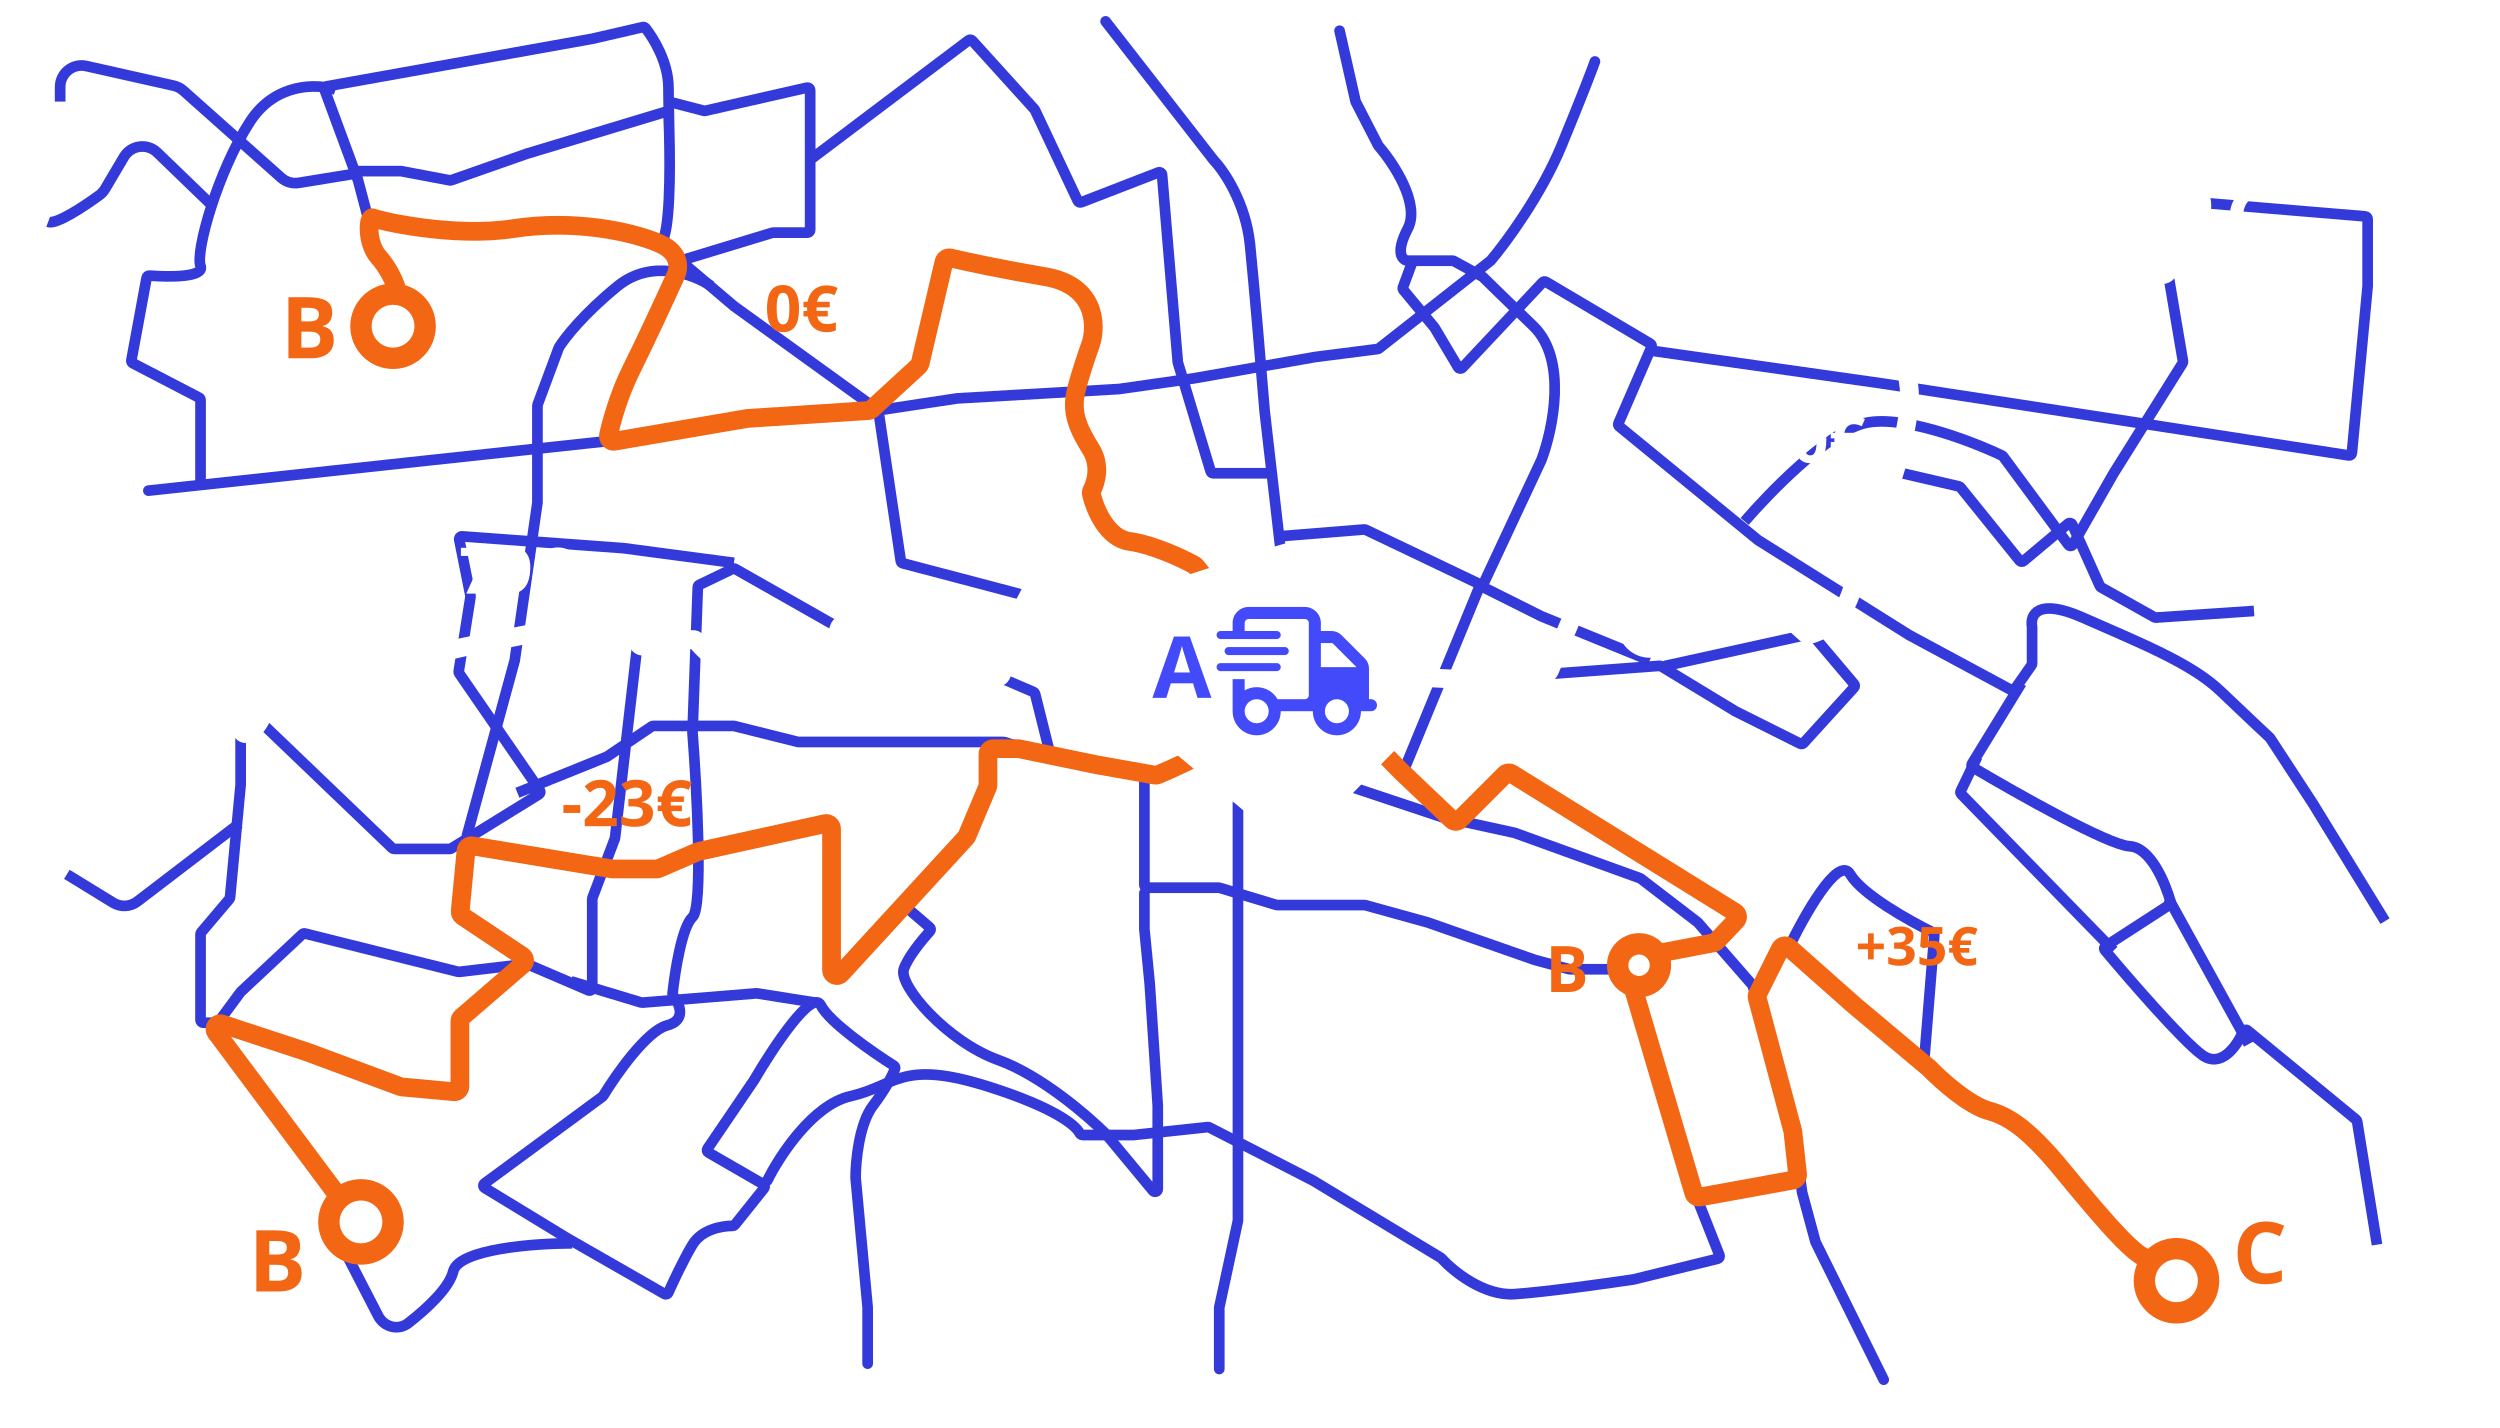 <svg width="935" height="534" viewBox="0 0 935 534" fill="none" xmlns="http://www.w3.org/2000/svg">
<path d="M841 390.5L811 336M790.5 355.5L733.488 297.001C733.195 296.7 733.121 296.248 733.304 295.869L739.5 283M719.5 398.5L723.445 349.684C723.478 349.272 723.26 348.885 722.888 348.703C713.994 344.365 696.299 334.425 692 327C687.6 319.4 674.5 342.833 668.5 355.5M137.5 81L133.926 67.5M247.5 90.5C250.518 86.476 250.701 64.837 250.289 49.5M133.926 67.5L133.332 65.256C133.165 64.621 133.643 64 134.299 64H149.906C149.969 64 150.031 64.006 150.092 64.017L168.236 67.45C168.409 67.483 168.587 67.469 168.753 67.411L197 57.5L248.772 41.871C249.395 41.683 250.029 42.131 250.057 42.782C250.143 44.8 250.224 47.071 250.289 49.5M133.926 67.5L121.414 33.62C121.198 33.036 121.563 32.399 122.176 32.289L221.5 14.5L240.405 10.137C240.77 10.053 241.151 10.176 241.385 10.468C244.443 14.285 249.903 23.3 250 32.5C250.021 34.502 250.044 36.336 250.067 38M250.289 49.5C250.246 48.181 250.154 44.315 250.067 38M250.067 38L263.264 41.438C263.419 41.479 263.582 41.481 263.738 41.446L301.778 32.779C302.404 32.636 303 33.111 303 33.754V59.75M384.5 223L337.637 210.668C337.251 210.566 336.962 210.244 336.903 209.848L328.562 153.917C328.522 153.65 328.377 153.411 328.159 153.253L274.5 114.5L255.895 98.686C255.292 98.173 255.495 97.197 256.251 96.967L288.858 87.043C288.952 87.015 289.05 87 289.149 87H302C302.552 87 303 86.552 303 86V59.75M303 59.75L362.27 15.05C362.683 14.739 363.266 14.794 363.614 15.178L386.9 40.89C386.966 40.963 387.021 41.045 387.063 41.135L403.103 75.158C403.327 75.632 403.879 75.853 404.368 75.664L433.254 64.482C433.877 64.241 434.556 64.666 434.612 65.331L440.491 135.396C440.497 135.465 440.51 135.534 440.53 135.6L452.786 176.288C452.913 176.711 453.302 177 453.743 177H474.5M274.5 210.5L233 205L172.811 200.596C172.152 200.548 171.628 201.141 171.758 201.789L175.965 222.825C175.988 222.941 175.991 223.06 175.972 223.177L171.562 251.106C171.522 251.359 171.581 251.618 171.727 251.829L201.904 295.634C202.228 296.105 202.092 296.752 201.606 297.052L168.742 317.351C168.584 317.448 168.402 317.5 168.216 317.5H147.402C147.144 317.5 146.896 317.4 146.71 317.222L99 271.5M90 275V293.5L86.029 335.687C86.01 335.891 85.929 336.084 85.797 336.24L75.237 348.72C75.084 348.901 75 349.13 75 349.366V381.5C75 382.052 75.448 382.5 76 382.5H80.996C81.313 382.5 81.611 382.349 81.8 382.094L89.946 371.073C89.982 371.025 90.022 370.979 90.067 370.938L113.102 349.372C113.35 349.14 113.699 349.05 114.028 349.132L171.322 363.456C171.44 363.485 171.562 363.493 171.682 363.479L196.735 360.531C196.909 360.511 197.085 360.536 197.245 360.605L220.106 370.403C220.766 370.685 221.5 370.201 221.5 369.483V336.183C221.5 336.062 221.522 335.942 221.565 335.829L229.956 313.616C229.985 313.539 230.005 313.459 230.014 313.377L238.5 240M193.5 296.5L226.901 283.04C226.967 283.013 227.029 282.98 227.088 282.94L243.746 271.672C243.912 271.56 244.107 271.5 244.306 271.5H274.377C274.459 271.5 274.54 271.51 274.619 271.53L298.381 277.47C298.46 277.49 298.541 277.5 298.623 277.5H324.5H375.347C375.448 277.5 375.549 277.516 375.646 277.546L391.297 282.465C392.043 282.699 392.757 282.026 392.567 281.268L387.12 259.481C387.045 259.178 386.831 258.928 386.544 258.805L373 253M825.5 76L884.583 80.924C885.101 80.967 885.5 81.4 885.5 81.92V107L879.6 169.443C879.546 170.017 879.02 170.426 878.451 170.338L802 158.5L704.5 143.5L616.5 131M811 103L816.436 135.125C816.477 135.366 816.428 135.615 816.298 135.823L790.5 177L775.261 203.668C774.902 204.296 774.018 204.348 773.588 203.767L749.148 170.7C749.051 170.569 748.929 170.466 748.782 170.396C736.837 164.708 710.017 154.524 696.5 158.5C682.9 162.5 661.5 184.5 652.5 195M711.5 177L732.665 181.922C732.882 181.973 733.076 182.094 733.216 182.268L755.36 209.707C755.712 210.143 756.352 210.205 756.781 209.846L773.487 195.849C773.995 195.423 774.77 195.601 775.041 196.206L785.365 219.199C785.453 219.394 785.601 219.557 785.788 219.661L805.74 230.854C805.91 230.949 806.103 230.993 806.297 230.98L843 228.5" stroke="#343ADA" stroke-width="4"/>
<path d="M413.5 8L454 60C457.833 64 465.9 75.9 467.5 91.5C469.1 107.1 471.833 139.667 473 154L479.5 210.5L481.5 229M55.5 183.5L162 172L227 165M325 154L358 149L418.5 145.5L446.5 141.5L492 133.5L515.226 130.535C515.405 130.512 515.575 130.441 515.717 130.329L557.421 97.562C557.474 97.521 557.519 97.477 557.562 97.426C563.263 90.702 576.428 72.833 584 54.5C591.6 36.1 595.5 25.833 596.5 23M479.5 200.5L510.232 198.022C510.407 198.007 510.584 198.04 510.743 198.116L553.591 218.566C554.092 218.805 554.692 218.59 554.927 218.087L576.5 172C580.833 160.5 586.3 134.4 573.5 122C561.084 109.972 555.819 104.813 554.601 103.601C554.534 103.534 554.457 103.477 554.374 103.431L543.724 97.622C543.577 97.542 543.412 97.5 543.245 97.5H526.5C524.5 97.333 521.7 94.7 526.5 85.5C531.278 76.342 521.258 61.139 515.577 54.589C515.525 54.528 515.481 54.464 515.444 54.392L507.058 38.113C507.02 38.038 506.991 37.958 506.972 37.876L501 11.5M580.5 252L620.681 249.024C620.888 249.008 621.096 249.058 621.274 249.166L649 266L673.322 278.161C673.723 278.362 674.208 278.271 674.51 277.939L693.41 257.149C693.748 256.778 693.758 256.214 693.433 255.83L677.89 237.46C677.65 237.177 677.273 237.05 676.911 237.13L623 249M468.5 284L463.054 299.842C463.018 299.947 463 300.056 463 300.167V389.5V456.394C463 456.464 462.992 456.535 462.978 456.604L456.022 488.896C456.008 488.965 456 489.036 456 489.106V512M428 291.5V331C428 331.552 428.448 332 429 332H455.852C455.95 332 456.048 332.014 456.142 332.043L477.358 338.457C477.452 338.486 477.55 338.5 477.648 338.5H510.364C510.454 338.5 510.544 338.512 510.631 338.536L534 345L574 359L586.872 362.466C586.957 362.488 587.044 362.5 587.132 362.5H603M428 334V347.5L430 368L433 413.5V444.729C433 445.665 431.828 446.088 431.23 445.367L413.5 424C406.667 417.167 389.1 402.1 373.5 396.5C354 389.5 336 368.5 338 362.5C339.476 358.071 344.756 351.598 347.789 348.267C348.174 347.845 348.137 347.189 347.703 346.817L338 338.5M324.5 510V489L320 440.5C320 434.333 321.3 420.3 326.5 413.5C331.162 407.403 333.761 402.191 334.729 399.737C334.899 399.307 334.727 398.83 334.337 398.583C326.107 393.38 310.114 382.228 307 376C303.8 369.6 289 392 282 404L264.604 429.61C264.278 430.091 264.428 430.747 264.931 431.038L285.493 442.918C286.023 443.224 286.156 443.931 285.773 444.409L274.818 458.103C274.618 458.352 274.314 458.49 273.994 458.486C270.123 458.444 262.443 459.762 259 465.5C255.688 471.02 251.841 479.219 249.948 483.481C249.706 484.026 249.048 484.241 248.531 483.944L212 463L181.273 444.276C180.666 443.906 180.628 443.038 181.201 442.616L206.5 424L225.34 410.118C225.446 410.04 225.532 409.947 225.6 409.835C230.492 401.775 241.952 385.486 249.5 383.5C256.835 381.57 254.203 375.449 251.764 372.327C251.598 372.115 251.515 371.856 251.543 371.588C252.422 363.268 255.066 346.541 259 343C263 339.4 260.667 295.5 259 274L260.978 219.603C260.992 219.232 261.209 218.899 261.544 218.738L274.028 212.727C274.324 212.585 274.67 212.597 274.956 212.759L311.5 233.5" stroke="#343ADA" stroke-width="4" stroke-linecap="round"/>
<path d="M473 283.5L539 305.5L566.5 311.5L613.354 328.447C613.451 328.482 613.541 328.532 613.623 328.594L634.921 344.939C634.973 344.98 635.022 345.025 635.066 345.075L655.35 368.329C655.449 368.441 655.521 368.575 655.561 368.719L671 424.5L674 446L678.974 464.405C678.991 464.468 679.015 464.529 679.044 464.588L704.5 516M287 441.5C291.5 432.333 304 413.2 318 410C335.5 406 337 396 370 406.5C393.922 414.111 402.134 420.656 403.713 423.677C403.945 424.121 404.374 424.5 404.876 424.5H424L451.703 421.532C451.897 421.511 452.092 421.547 452.266 421.636L491 441.5L538.872 470.423C538.957 470.474 539.031 470.534 539.097 470.608C543.504 475.472 554.986 484.794 566.5 484C578.1 483.2 601 480 611 478.5L642.388 470.774C642.976 470.629 643.302 469.998 643.079 469.435L635 449" stroke="#343ADA" stroke-width="4" stroke-linecap="round"/>
<path d="M525.5 287L553.09 219.995C553.312 219.458 553.943 219.221 554.462 219.481L576.5 230.5L617 247" stroke="#343ADA" stroke-width="4"/>
<path d="M528 98.5L524.699 107.46C524.576 107.794 524.64 108.169 524.867 108.443L536.45 122.44C536.483 122.48 536.513 122.522 536.54 122.567L545.322 137.358C545.661 137.93 546.454 138.017 546.91 137.532L576.951 105.584C577.272 105.243 577.786 105.17 578.189 105.409L617.242 128.551C617.675 128.807 617.85 129.346 617.65 129.809L605.3 158.307C605.123 158.717 605.238 159.195 605.584 159.478L657.5 202L714 237.5L752.217 258.078C752.663 258.319 753.219 258.187 753.51 257.771L759.819 248.758C759.937 248.59 760 248.39 760 248.185V234.595C760 234.532 759.994 234.469 759.983 234.407C759.205 230.071 761.922 223.454 779 231C800.5 240.5 819.5 248 830.5 258.5C839.202 266.806 846.339 273.515 848.915 275.92C848.973 275.975 849.022 276.034 849.066 276.102L865 300.5L892 344.5" stroke="#343ADA" stroke-width="4"/>
<path d="M889 465.5L881.56 419.373C881.521 419.133 881.396 418.915 881.208 418.76L840.573 385.381C840.045 384.948 839.247 385.156 838.971 385.781C836.43 391.514 830.554 399.697 823.5 394.5C816.093 389.042 796.685 366.676 787.219 355.361C786.834 354.9 786.944 354.213 787.447 353.887L811.393 338.393C811.755 338.158 811.927 337.718 811.811 337.302C809.799 330.106 804.242 316.887 796.5 316.5C788.636 316.107 754.683 297 737.858 287.01C737.379 286.726 737.238 286.112 737.529 285.637L756 255.5" stroke="#343ADA" stroke-width="4"/>
<path d="M125.5 33.5C118.833 31.333 103.1 30.7 93.5 45.5C81.5 64 73 94 75 99.5C76.537 103.725 63.442 103.678 55.905 103.077C55.39 103.036 54.928 103.389 54.834 103.897L49.134 134.772C49.054 135.205 49.267 135.638 49.657 135.841L74.461 148.72C74.792 148.892 75 149.234 75 149.608V180" stroke="#343ADA" stroke-width="4"/>
<path d="M266 107C259.667 102.667 243.8 96.6 231 107C218.295 117.322 211.108 126.528 209.046 129.924C209.014 129.977 208.989 130.029 208.968 130.087L201.063 151.331C201.021 151.443 201 151.561 201 151.68V187.928C201 187.976 200.997 188.024 200.99 188.071L192.5 247L174.5 313" stroke="#343ADA" stroke-width="4"/>
<path d="M213.5 367L239.819 374.945C239.938 374.981 240.064 374.995 240.189 374.985L282.88 371.51C282.96 371.503 283.04 371.506 283.119 371.519L305 375" stroke="#343ADA" stroke-width="4"/>
<path d="M89.5 308L51.363 337.164C48.734 339.174 45.139 339.358 42.319 337.628L25 327M214 465C200 465 171.5 467.1 169.5 475.5C168.047 481.601 159.826 489.301 152.689 494.847C148.949 497.753 143.614 496.345 141.441 492.136L129.5 469" stroke="#343ADA" stroke-width="4"/>
<path d="M80 77.5L58.789 57.033C55.07 53.445 48.976 54.272 46.347 58.721L39.301 70.644C38.772 71.539 38.078 72.323 37.24 72.94C31.37 77.259 20.973 84.115 18 83" stroke="#343ADA" stroke-width="4"/>
<path d="M132.5 65L111.762 68.386C109.382 68.774 106.954 68.069 105.153 66.466L68.546 33.876C67.532 32.974 66.305 32.344 64.981 32.046L32.254 24.692C27.253 23.568 22.5 27.372 22.5 32.497V38" stroke="#343ADA" stroke-width="4"/>
<path d="M461 229L447.246 211.808C447.084 211.605 446.886 211.436 446.658 211.312C441.954 208.743 431.085 203.671 422.5 202.5C414.086 201.353 409.572 190.666 408.173 184.778C408.054 184.278 408.157 183.762 408.395 183.307C409.99 180.264 411.691 173.905 408 168C403 160 400.5 154 402.5 146C404.1 139.6 406.833 131.667 408 128.5C410.167 121.5 409.8 106.7 391 103.5C374.355 100.667 361.446 97.886 355.467 96.476C354.381 96.22 353.291 96.889 353.037 97.976L344.141 135.901C344.049 136.291 343.842 136.645 343.547 136.917L326.019 153.023C325.683 153.332 325.252 153.516 324.796 153.546L279.5 156.5L229.808 165.019C228.441 165.253 227.266 164.064 227.57 162.712C228.848 157.024 231.639 147.223 236 138.5C241.2 128.1 249.167 110.833 252.5 103.5C254 100.833 254.9 94.6 246.5 91C236 86.5 214.5 82 192 85.5C169.5 89 141.5 82.5 139.5 81.5C137.5 80.5 137 91 141.5 96C145.1 100 147.333 105 148 107" stroke="#F26614" stroke-width="7" stroke-linecap="round"/>
<path d="M453 244.5C448.833 245.833 438.6 245.4 431 233C421.895 218.145 409.117 205.587 397.506 201.926C396.628 201.649 395.698 202.072 395.268 202.886L382.088 227.834C382.029 227.944 381.981 228.06 381.945 228.18L374.613 252.009C374.278 253.095 373.107 253.685 372.035 253.307L316.419 233.677C315.365 233.305 314.21 233.87 313.856 234.931L311.956 240.632C311.684 241.449 310.924 241.997 310.063 242.019C303.296 242.189 290.174 243.541 282 248C273.732 252.51 264.817 245.015 260.728 239.945C260.266 239.373 259.546 239.063 258.817 239.165L240.776 241.682C239.574 241.85 238.5 240.916 238.5 239.702V230.514C238.5 229.228 237.304 228.276 236.05 228.565L206 235.5L173.5 242L121 254C114 255.667 99.7 260.4 98.5 266C97.582 270.283 94.851 272.89 92.722 274.177C91.806 274.73 90.698 274.212 90.316 273.213L73.429 229.12C73.165 228.431 72.543 227.932 71.804 227.921C68.845 227.879 64.087 228.826 62 233C59.6 237.8 55.667 241 54 242" stroke="white" stroke-width="7" stroke-linecap="round"/>
<path d="M125.5 446L80.786 386.074C79.618 384.508 81.158 382.368 83.014 382.978L115 393.5L149.75 406.407C149.916 406.469 150.089 406.508 150.265 406.524L169.819 408.302C170.99 408.408 172 407.486 172 406.31V381.916C172 381.334 172.253 380.782 172.694 380.402L195.508 360.719C196.509 359.855 196.411 358.274 195.311 357.54L172.996 342.664C172.383 342.255 172.044 341.542 172.115 340.808L174.295 318.131C174.406 316.978 175.469 316.16 176.612 316.349L228.838 324.973C228.946 324.991 229.055 325 229.164 325H245.585C245.859 325 246.13 324.944 246.381 324.835L260.823 318.577C260.941 318.526 261.063 318.486 261.188 318.459L308.57 308.035C309.818 307.76 311 308.71 311 309.988V362.865C311 364.688 313.24 365.56 314.473 364.217L361.265 313.256C361.42 313.087 361.546 312.892 361.635 312.68L369.343 294.372C369.447 294.127 369.5 293.863 369.5 293.596V282C369.5 280.895 370.395 280 371.5 280H380.795C380.931 280 381.067 280.014 381.2 280.042L410 286L431.925 289.898C432.3 289.965 432.685 289.924 433.037 289.776C438.091 287.661 448.256 283.086 452.5 280C456.254 277.27 462.943 280.169 467.104 282.735C468.133 283.369 469.512 283.057 470.089 281.995L478.5 266.5" stroke="#F26614" stroke-width="7" stroke-linecap="round"/>
<path d="M501 265L524 288.5L543.087 306.656C543.873 307.403 545.112 307.388 545.879 306.621L562.879 289.621C563.535 288.965 564.558 288.846 565.347 289.336L648.913 341.204C649.99 341.873 650.181 343.362 649.308 344.281L641.943 352.033C641.655 352.337 641.279 352.542 640.868 352.62L620.5 356.5M610.5 368.5L633.491 446.278C633.781 447.258 634.762 447.862 635.767 447.679L670.664 441.334C671.698 441.146 672.41 440.19 672.294 439.145L670.517 423.15C670.506 423.05 670.487 422.951 670.461 422.854L657.196 373.233C657.07 372.761 657.121 372.259 657.339 371.822L665.834 354.831C666.422 353.655 667.966 353.357 668.95 354.229L693.5 376L721.5 399.5C725.833 404 736.4 413.5 744 415.5C753.5 418 761 426 766.5 432C772 438 794 466.5 801.5 470" stroke="#F26614" stroke-width="7" stroke-linecap="round"/>
<path d="M503.5 252L544.5 254L577.759 252.072C578.519 252.028 579.188 251.556 579.485 250.856L590.688 224.417C591.131 223.371 592.355 222.903 593.383 223.388L608.5 230.519M811 91.5V100.546C811 101.961 809.55 102.977 808.164 102.696C804.852 102.024 799.784 101.739 794.5 103.5C785.5 106.5 778 106.5 771.5 100.5C765 94.5 759.5 91 748 89C739.121 87.456 734.806 82.061 733.617 79.29C733.535 79.099 733.434 78.917 733.305 78.754L724.97 68.225C724.4 67.505 723.413 67.266 722.576 67.645L694.441 80.394C693.223 80.946 692.845 82.525 693.568 83.65C700.455 94.365 712.15 126.958 714 145C716 164.5 696.5 209.5 692 222.5C688.674 232.109 681.107 236.198 676.952 237.29C676.355 237.447 675.733 237.257 675.276 236.842L659.655 222.641C659.552 222.547 659.439 222.465 659.319 222.394L634.792 208.048C633.813 207.476 632.555 207.831 632.02 208.83L622.821 226" stroke="white" stroke-width="7" stroke-linecap="round"/>
<circle cx="147" cy="122" r="12" stroke="#F26614" stroke-width="8"/>
<path d="M298.844 115.434C298.844 116.816 298.734 118.051 298.516 119.137C298.305 120.223 297.961 121.145 297.484 121.902C297.016 122.66 296.398 123.238 295.633 123.637C294.867 124.035 293.938 124.234 292.844 124.234C291.469 124.234 290.34 123.887 289.457 123.191C288.574 122.488 287.922 121.48 287.5 120.168C287.078 118.848 286.867 117.27 286.867 115.434C286.867 113.582 287.059 112 287.441 110.688C287.832 109.367 288.465 108.355 289.34 107.652C290.215 106.949 291.383 106.598 292.844 106.598C294.211 106.598 295.336 106.949 296.219 107.652C297.109 108.348 297.77 109.355 298.199 110.676C298.629 111.988 298.844 113.574 298.844 115.434ZM290.465 115.434C290.465 116.738 290.535 117.828 290.676 118.703C290.824 119.57 291.07 120.223 291.414 120.66C291.758 121.098 292.234 121.316 292.844 121.316C293.445 121.316 293.918 121.102 294.262 120.672C294.613 120.234 294.863 119.582 295.012 118.715C295.16 117.84 295.234 116.746 295.234 115.434C295.234 114.129 295.16 113.039 295.012 112.164C294.863 111.289 294.613 110.633 294.262 110.195C293.918 109.75 293.445 109.527 292.844 109.527C292.234 109.527 291.758 109.75 291.414 110.195C291.07 110.633 290.824 111.289 290.676 112.164C290.535 113.039 290.465 114.129 290.465 115.434ZM309.145 106.738C309.934 106.738 310.664 106.82 311.336 106.984C312.008 107.148 312.652 107.387 313.27 107.699L312.121 110.418C311.582 110.176 311.078 109.988 310.609 109.855C310.141 109.715 309.652 109.645 309.145 109.645C308.668 109.645 308.23 109.715 307.832 109.855C307.441 109.996 307.094 110.203 306.789 110.477C306.484 110.75 306.23 111.086 306.027 111.484C305.824 111.883 305.68 112.344 305.594 112.867H310.316V114.93H305.418C305.418 114.984 305.414 115.066 305.406 115.176C305.398 115.285 305.395 115.41 305.395 115.551C305.395 115.676 305.395 115.797 305.395 115.914C305.402 116.023 305.41 116.145 305.418 116.277H309.578V118.363H305.617C305.75 118.98 305.977 119.504 306.297 119.934C306.625 120.355 307.047 120.676 307.562 120.895C308.078 121.105 308.684 121.211 309.379 121.211C309.996 121.211 310.57 121.152 311.102 121.035C311.633 120.91 312.133 120.746 312.602 120.543V123.543C312.156 123.77 311.656 123.941 311.102 124.059C310.547 124.176 309.902 124.234 309.168 124.234C307.918 124.234 306.801 124.008 305.816 123.555C304.84 123.094 304.035 122.426 303.402 121.551C302.77 120.676 302.34 119.613 302.113 118.363H300.508V116.277H301.891C301.883 116.191 301.871 116.082 301.855 115.949C301.848 115.809 301.844 115.676 301.844 115.551C301.844 115.434 301.844 115.32 301.844 115.211C301.852 115.094 301.859 115 301.867 114.93H300.508V112.867H302.066C302.27 111.586 302.691 110.488 303.332 109.574C303.973 108.66 304.789 107.961 305.781 107.477C306.773 106.984 307.895 106.738 309.145 106.738Z" fill="#F26614"/>
<g filter="url(#filter0_d_602_369)">
<path d="M478.221 200.946L442.379 212.628C434.901 215.066 429.005 220.881 426.466 228.325L421.534 242.779C418.199 252.554 421.219 263.375 429.135 270.01L466.283 301.149C476.284 309.532 491.051 308.812 500.189 299.496L522.552 276.699C530.246 268.856 531.917 256.908 526.671 247.255L507.934 212.778C502.177 202.186 489.682 197.211 478.221 200.946Z" fill="white"/>
</g>
<path d="M488 231.5H467C466.175 231.5 465.5 232.171 465.5 233V236H477.5C478.325 236 479 236.675 479 237.5C479 238.325 478.325 239 477.5 239H456.5C455.672 239 455 238.325 455 237.5C455 236.675 455.672 236 456.5 236H461V233C461 229.686 463.686 227 467 227H488C491.309 227 494 229.686 494 233V236H498.003C499.4 236 500.731 236.553 501.716 237.538L510.462 246.284C511.447 247.269 512 248.6 512 249.997V261.5H512.75C513.997 261.5 515 262.503 515 263.75C515 264.997 513.997 266 512.75 266H509C509 270.969 504.969 275 500 275C494.947 275 491 270.969 491 266H479C479 270.969 474.969 275 470 275C464.947 275 461 270.969 461 266V254H465.5V258.2C466.822 257.441 468.359 257 470 257C473.328 257 476.244 258.809 477.8 261.5H488C488.825 261.5 489.5 260.825 489.5 260V233C489.5 232.171 488.825 231.5 488 231.5ZM498.537 240.716C498.397 240.575 498.209 240.5 498.003 240.5H494V249.5H507.312L507.294 249.481L507.284 249.463L498.537 240.716ZM470 261.5C467.516 261.5 465.5 263.516 465.5 266C465.5 268.484 467.516 270.5 470 270.5C472.484 270.5 474.5 268.484 474.5 266C474.5 263.516 472.484 261.5 470 261.5ZM500 270.5C502.484 270.5 504.5 268.484 504.5 266C504.5 263.516 502.484 261.5 500 261.5C497.516 261.5 495.5 263.516 495.5 266C495.5 268.484 497.516 270.5 500 270.5ZM480.5 242C481.325 242 482 242.675 482 243.5C482 244.325 481.325 245 480.5 245H459.5C458.671 245 458 244.325 458 243.5C458 242.675 458.671 242 459.5 242H480.5ZM477.5 248C478.325 248 479 248.675 479 249.5C479 250.325 478.325 251 477.5 251H456.5C455.672 251 455 250.325 455 249.5C455 248.675 455.672 248 456.5 248H477.5Z" fill="#434AF9"/>
<circle cx="617" cy="234" r="8" stroke="white" stroke-width="8"/>
<circle cx="814" cy="479" r="12" stroke="#F26614" stroke-width="8"/>
<circle cx="613" cy="361" r="8" stroke="#F26614" stroke-width="8"/>
<circle cx="135" cy="457" r="12" stroke="#F26614" stroke-width="8"/>
<path d="M210.715 304.031V301.102H217.008V304.031H210.715ZM230.672 309H218.695V306.48L222.996 302.133C223.863 301.242 224.559 300.5 225.082 299.906C225.613 299.305 225.996 298.758 226.23 298.266C226.473 297.773 226.594 297.246 226.594 296.684C226.594 296.004 226.402 295.496 226.02 295.16C225.645 294.816 225.141 294.645 224.508 294.645C223.844 294.645 223.199 294.797 222.574 295.102C221.949 295.406 221.297 295.84 220.617 296.402L218.648 294.07C219.141 293.648 219.66 293.25 220.207 292.875C220.762 292.5 221.402 292.199 222.129 291.973C222.863 291.738 223.742 291.621 224.766 291.621C225.891 291.621 226.855 291.824 227.66 292.23C228.473 292.637 229.098 293.191 229.535 293.895C229.973 294.59 230.191 295.379 230.191 296.262C230.191 297.207 230.004 298.07 229.629 298.852C229.254 299.633 228.707 300.406 227.988 301.172C227.277 301.938 226.418 302.785 225.41 303.715L223.207 305.789V305.953H230.672V309ZM243.738 295.699C243.738 296.488 243.574 297.172 243.246 297.75C242.918 298.328 242.473 298.801 241.91 299.168C241.355 299.535 240.73 299.805 240.035 299.977V300.047C241.41 300.219 242.453 300.641 243.164 301.312C243.883 301.984 244.242 302.883 244.242 304.008C244.242 305.008 243.996 305.902 243.504 306.691C243.02 307.48 242.27 308.102 241.254 308.555C240.238 309.008 238.93 309.234 237.328 309.234C236.383 309.234 235.5 309.156 234.68 309C233.867 308.852 233.102 308.621 232.383 308.309V305.227C233.117 305.602 233.887 305.887 234.691 306.082C235.496 306.27 236.246 306.363 236.941 306.363C238.238 306.363 239.145 306.141 239.66 305.695C240.184 305.242 240.445 304.609 240.445 303.797C240.445 303.32 240.324 302.918 240.082 302.59C239.84 302.262 239.418 302.012 238.816 301.84C238.223 301.668 237.391 301.582 236.32 301.582H235.02V298.805H236.344C237.398 298.805 238.199 298.707 238.746 298.512C239.301 298.309 239.676 298.035 239.871 297.691C240.074 297.34 240.176 296.941 240.176 296.496C240.176 295.887 239.988 295.41 239.613 295.066C239.238 294.723 238.613 294.551 237.738 294.551C237.191 294.551 236.691 294.621 236.238 294.762C235.793 294.895 235.391 295.059 235.031 295.254C234.672 295.441 234.355 295.625 234.082 295.805L232.406 293.309C233.078 292.824 233.863 292.422 234.762 292.102C235.668 291.781 236.746 291.621 237.996 291.621C239.762 291.621 241.16 291.977 242.191 292.688C243.223 293.398 243.738 294.402 243.738 295.699ZM254.613 291.738C255.402 291.738 256.133 291.82 256.805 291.984C257.477 292.148 258.121 292.387 258.738 292.699L257.59 295.418C257.051 295.176 256.547 294.988 256.078 294.855C255.609 294.715 255.121 294.645 254.613 294.645C254.137 294.645 253.699 294.715 253.301 294.855C252.91 294.996 252.562 295.203 252.258 295.477C251.953 295.75 251.699 296.086 251.496 296.484C251.293 296.883 251.148 297.344 251.062 297.867H255.785V299.93H250.887C250.887 299.984 250.883 300.066 250.875 300.176C250.867 300.285 250.863 300.41 250.863 300.551C250.863 300.676 250.863 300.797 250.863 300.914C250.871 301.023 250.879 301.145 250.887 301.277H255.047V303.363H251.086C251.219 303.98 251.445 304.504 251.766 304.934C252.094 305.355 252.516 305.676 253.031 305.895C253.547 306.105 254.152 306.211 254.848 306.211C255.465 306.211 256.039 306.152 256.57 306.035C257.102 305.91 257.602 305.746 258.07 305.543V308.543C257.625 308.77 257.125 308.941 256.57 309.059C256.016 309.176 255.371 309.234 254.637 309.234C253.387 309.234 252.27 309.008 251.285 308.555C250.309 308.094 249.504 307.426 248.871 306.551C248.238 305.676 247.809 304.613 247.582 303.363H245.977V301.277H247.359C247.352 301.191 247.34 301.082 247.324 300.949C247.316 300.809 247.312 300.676 247.312 300.551C247.312 300.434 247.312 300.32 247.312 300.211C247.32 300.094 247.328 300 247.336 299.93H245.977V297.867H247.535C247.738 296.586 248.16 295.488 248.801 294.574C249.441 293.66 250.258 292.961 251.25 292.477C252.242 291.984 253.363 291.738 254.613 291.738Z" fill="#F26614"/>
<circle cx="43" cy="252" r="12" stroke="white" stroke-width="8"/>
<circle cx="811" cy="77" r="12" stroke="white" stroke-width="8"/>
<path d="M166.133 212.262H170.668V214.828H166.133V219.34H163.566V214.828H159.031V212.262H163.566V207.691H166.133V212.262ZM174.395 222L180.828 207.914H172.379V204.867H184.672V207.141L178.191 222H174.395ZM198.336 212.18C198.336 213.164 198.262 214.141 198.113 215.109C197.973 216.078 197.723 216.992 197.363 217.852C197.004 218.703 196.5 219.461 195.852 220.125C195.203 220.781 194.379 221.297 193.379 221.672C192.379 222.047 191.168 222.234 189.746 222.234C189.41 222.234 189.016 222.219 188.562 222.188C188.109 222.164 187.734 222.125 187.438 222.07V219.164C187.75 219.242 188.082 219.305 188.434 219.352C188.785 219.391 189.141 219.41 189.5 219.41C190.93 219.41 192.031 219.184 192.805 218.73C193.586 218.277 194.133 217.648 194.445 216.844C194.766 216.039 194.949 215.109 194.996 214.055H194.855C194.629 214.43 194.359 214.77 194.047 215.074C193.742 215.371 193.352 215.609 192.875 215.789C192.398 215.961 191.793 216.047 191.059 216.047C190.082 216.047 189.23 215.836 188.504 215.414C187.785 214.984 187.227 214.367 186.828 213.562C186.438 212.75 186.242 211.77 186.242 210.621C186.242 209.379 186.477 208.316 186.945 207.434C187.422 206.543 188.098 205.859 188.973 205.383C189.848 204.906 190.879 204.668 192.066 204.668C192.941 204.668 193.758 204.82 194.516 205.125C195.273 205.422 195.938 205.879 196.508 206.496C197.086 207.113 197.535 207.895 197.855 208.84C198.176 209.785 198.336 210.898 198.336 212.18ZM192.137 207.574C191.434 207.574 190.859 207.816 190.414 208.301C189.969 208.785 189.746 209.543 189.746 210.574C189.746 211.402 189.938 212.059 190.32 212.543C190.703 213.027 191.285 213.27 192.066 213.27C192.605 213.27 193.074 213.152 193.473 212.918C193.871 212.676 194.18 212.375 194.398 212.016C194.625 211.648 194.738 211.273 194.738 210.891C194.738 210.492 194.684 210.098 194.574 209.707C194.465 209.316 194.301 208.961 194.082 208.641C193.863 208.32 193.59 208.062 193.262 207.867C192.941 207.672 192.566 207.574 192.137 207.574ZM208.613 204.738C209.402 204.738 210.133 204.82 210.805 204.984C211.477 205.148 212.121 205.387 212.738 205.699L211.59 208.418C211.051 208.176 210.547 207.988 210.078 207.855C209.609 207.715 209.121 207.645 208.613 207.645C208.137 207.645 207.699 207.715 207.301 207.855C206.91 207.996 206.562 208.203 206.258 208.477C205.953 208.75 205.699 209.086 205.496 209.484C205.293 209.883 205.148 210.344 205.062 210.867H209.785V212.93H204.887C204.887 212.984 204.883 213.066 204.875 213.176C204.867 213.285 204.863 213.41 204.863 213.551C204.863 213.676 204.863 213.797 204.863 213.914C204.871 214.023 204.879 214.145 204.887 214.277H209.047V216.363H205.086C205.219 216.98 205.445 217.504 205.766 217.934C206.094 218.355 206.516 218.676 207.031 218.895C207.547 219.105 208.152 219.211 208.848 219.211C209.465 219.211 210.039 219.152 210.57 219.035C211.102 218.91 211.602 218.746 212.07 218.543V221.543C211.625 221.77 211.125 221.941 210.57 222.059C210.016 222.176 209.371 222.234 208.637 222.234C207.387 222.234 206.27 222.008 205.285 221.555C204.309 221.094 203.504 220.426 202.871 219.551C202.238 218.676 201.809 217.613 201.582 216.363H199.977V214.277H201.359C201.352 214.191 201.34 214.082 201.324 213.949C201.316 213.809 201.312 213.676 201.312 213.551C201.312 213.434 201.312 213.32 201.312 213.211C201.32 213.094 201.328 213 201.336 212.93H199.977V210.867H201.535C201.738 209.586 202.16 208.488 202.801 207.574C203.441 206.66 204.258 205.961 205.25 205.477C206.242 204.984 207.363 204.738 208.613 204.738Z" fill="white"/>
<path d="M700.777 352.885H704.557V355.023H700.777V358.783H698.639V355.023H694.859V352.885H698.639V349.076H700.777V352.885ZM715.67 349.916C715.67 350.574 715.533 351.143 715.26 351.625C714.986 352.107 714.615 352.501 714.146 352.807C713.684 353.113 713.163 353.337 712.584 353.48V353.539C713.73 353.682 714.599 354.034 715.191 354.594C715.79 355.154 716.09 355.902 716.09 356.84C716.09 357.673 715.885 358.419 715.475 359.076C715.071 359.734 714.446 360.251 713.6 360.629C712.753 361.007 711.663 361.195 710.328 361.195C709.54 361.195 708.805 361.13 708.121 361C707.444 360.876 706.806 360.684 706.207 360.424V357.855C706.819 358.168 707.46 358.406 708.131 358.568C708.801 358.725 709.426 358.803 710.006 358.803C711.087 358.803 711.842 358.617 712.271 358.246C712.708 357.868 712.926 357.341 712.926 356.664C712.926 356.267 712.825 355.932 712.623 355.658C712.421 355.385 712.07 355.176 711.568 355.033C711.074 354.89 710.38 354.818 709.488 354.818H708.404V352.504H709.508C710.387 352.504 711.054 352.423 711.51 352.26C711.972 352.09 712.285 351.863 712.447 351.576C712.617 351.283 712.701 350.951 712.701 350.58C712.701 350.072 712.545 349.675 712.232 349.389C711.92 349.102 711.399 348.959 710.67 348.959C710.214 348.959 709.798 349.018 709.42 349.135C709.049 349.245 708.714 349.382 708.414 349.545C708.115 349.701 707.851 349.854 707.623 350.004L706.227 347.924C706.786 347.52 707.441 347.185 708.189 346.918C708.945 346.651 709.843 346.518 710.885 346.518C712.356 346.518 713.521 346.814 714.381 347.406C715.24 347.999 715.67 348.835 715.67 349.916ZM722.887 351.879C723.759 351.879 724.534 352.045 725.211 352.377C725.895 352.709 726.432 353.197 726.822 353.842C727.213 354.486 727.408 355.281 727.408 356.225C727.408 357.253 727.193 358.142 726.764 358.891C726.34 359.633 725.706 360.202 724.859 360.6C724.02 360.997 722.971 361.195 721.715 361.195C720.966 361.195 720.26 361.13 719.596 361C718.938 360.876 718.362 360.684 717.867 360.424V357.816C718.362 358.077 718.954 358.298 719.645 358.48C720.341 358.656 720.995 358.744 721.607 358.744C722.206 358.744 722.711 358.666 723.121 358.51C723.531 358.347 723.84 358.1 724.049 357.768C724.264 357.429 724.371 356.999 724.371 356.479C724.371 355.782 724.137 355.248 723.668 354.877C723.199 354.506 722.48 354.32 721.51 354.32C721.139 354.32 720.751 354.356 720.348 354.428C719.951 354.499 719.618 354.571 719.352 354.643L718.15 353.998L718.688 346.723H726.432V349.281H721.334L721.07 352.084C721.292 352.038 721.533 351.993 721.793 351.947C722.053 351.902 722.418 351.879 722.887 351.879ZM736.178 346.615C736.835 346.615 737.444 346.684 738.004 346.82C738.564 346.957 739.101 347.156 739.615 347.416L738.658 349.682C738.209 349.48 737.789 349.324 737.398 349.213C737.008 349.096 736.601 349.037 736.178 349.037C735.781 349.037 735.416 349.096 735.084 349.213C734.758 349.33 734.469 349.503 734.215 349.73C733.961 349.958 733.749 350.238 733.58 350.57C733.411 350.902 733.29 351.286 733.219 351.723H737.154V353.441H733.072C733.072 353.487 733.069 353.555 733.062 353.646C733.056 353.738 733.053 353.842 733.053 353.959C733.053 354.063 733.053 354.164 733.053 354.262C733.059 354.353 733.066 354.454 733.072 354.564H736.539V356.303H733.238C733.349 356.817 733.538 357.253 733.805 357.611C734.078 357.963 734.43 358.23 734.859 358.412C735.289 358.588 735.794 358.676 736.373 358.676C736.887 358.676 737.366 358.627 737.809 358.529C738.251 358.425 738.668 358.288 739.059 358.119V360.619C738.688 360.808 738.271 360.951 737.809 361.049C737.346 361.146 736.809 361.195 736.197 361.195C735.156 361.195 734.225 361.007 733.404 360.629C732.59 360.245 731.92 359.688 731.393 358.959C730.865 358.23 730.507 357.344 730.318 356.303H728.98V354.564H730.133C730.126 354.493 730.117 354.402 730.104 354.291C730.097 354.174 730.094 354.063 730.094 353.959C730.094 353.861 730.094 353.767 730.094 353.676C730.1 353.578 730.107 353.5 730.113 353.441H728.98V351.723H730.279C730.449 350.655 730.8 349.74 731.334 348.979C731.868 348.217 732.548 347.634 733.375 347.23C734.202 346.82 735.136 346.615 736.178 346.615Z" fill="#F26614"/>
<path d="M637.133 163.262H641.668V165.828H637.133V170.34H634.566V165.828H630.031V163.262H634.566V158.691H637.133V163.262ZM652.648 173H649.027V163.086C649.027 162.812 649.031 162.477 649.039 162.078C649.047 161.672 649.059 161.258 649.074 160.836C649.09 160.406 649.105 160.02 649.121 159.676C649.035 159.777 648.859 159.953 648.594 160.203C648.336 160.445 648.094 160.664 647.867 160.859L645.898 162.441L644.152 160.262L649.672 155.867H652.648V173ZM657.312 165.723C657.312 164.738 657.383 163.766 657.523 162.805C657.672 161.836 657.926 160.926 658.285 160.074C658.645 159.215 659.148 158.457 659.797 157.801C660.445 157.137 661.27 156.617 662.27 156.242C663.27 155.859 664.48 155.668 665.902 155.668C666.238 155.668 666.629 155.684 667.074 155.715C667.527 155.738 667.902 155.781 668.199 155.844V158.738C667.887 158.668 667.551 158.613 667.191 158.574C666.84 158.527 666.488 158.504 666.137 158.504C664.715 158.504 663.613 158.73 662.832 159.184C662.059 159.637 661.512 160.266 661.191 161.07C660.879 161.867 660.695 162.797 660.641 163.859H660.793C661.012 163.477 661.285 163.137 661.613 162.84C661.949 162.543 662.355 162.309 662.832 162.137C663.309 161.957 663.867 161.867 664.508 161.867C665.508 161.867 666.375 162.082 667.109 162.512C667.844 162.934 668.41 163.547 668.809 164.352C669.207 165.156 669.406 166.137 669.406 167.293C669.406 168.527 669.168 169.59 668.691 170.48C668.215 171.371 667.539 172.055 666.664 172.531C665.797 173 664.766 173.234 663.57 173.234C662.695 173.234 661.879 173.086 661.121 172.789C660.363 172.484 659.699 172.023 659.129 171.406C658.559 170.789 658.113 170.012 657.793 169.074C657.473 168.129 657.312 167.012 657.312 165.723ZM663.5 170.34C664.211 170.34 664.789 170.098 665.234 169.613C665.68 169.129 665.902 168.371 665.902 167.34C665.902 166.504 665.707 165.848 665.316 165.371C664.934 164.887 664.352 164.645 663.57 164.645C663.039 164.645 662.57 164.766 662.164 165.008C661.766 165.242 661.457 165.543 661.238 165.91C661.02 166.27 660.91 166.641 660.91 167.023C660.91 167.422 660.965 167.816 661.074 168.207C661.184 168.598 661.348 168.953 661.566 169.273C661.785 169.594 662.055 169.852 662.375 170.047C662.703 170.242 663.078 170.34 663.5 170.34ZM683.047 164.434C683.047 165.816 682.938 167.051 682.719 168.137C682.508 169.223 682.164 170.145 681.688 170.902C681.219 171.66 680.602 172.238 679.836 172.637C679.07 173.035 678.141 173.234 677.047 173.234C675.672 173.234 674.543 172.887 673.66 172.191C672.777 171.488 672.125 170.48 671.703 169.168C671.281 167.848 671.07 166.27 671.07 164.434C671.07 162.582 671.262 161 671.645 159.688C672.035 158.367 672.668 157.355 673.543 156.652C674.418 155.949 675.586 155.598 677.047 155.598C678.414 155.598 679.539 155.949 680.422 156.652C681.312 157.348 681.973 158.355 682.402 159.676C682.832 160.988 683.047 162.574 683.047 164.434ZM674.668 164.434C674.668 165.738 674.738 166.828 674.879 167.703C675.027 168.57 675.273 169.223 675.617 169.66C675.961 170.098 676.438 170.316 677.047 170.316C677.648 170.316 678.121 170.102 678.465 169.672C678.816 169.234 679.066 168.582 679.215 167.715C679.363 166.84 679.438 165.746 679.438 164.434C679.438 163.129 679.363 162.039 679.215 161.164C679.066 160.289 678.816 159.633 678.465 159.195C678.121 158.75 677.648 158.527 677.047 158.527C676.438 158.527 675.961 158.75 675.617 159.195C675.273 159.633 675.027 160.289 674.879 161.164C674.738 162.039 674.668 163.129 674.668 164.434ZM693.348 155.738C694.137 155.738 694.867 155.82 695.539 155.984C696.211 156.148 696.855 156.387 697.473 156.699L696.324 159.418C695.785 159.176 695.281 158.988 694.812 158.855C694.344 158.715 693.855 158.645 693.348 158.645C692.871 158.645 692.434 158.715 692.035 158.855C691.645 158.996 691.297 159.203 690.992 159.477C690.688 159.75 690.434 160.086 690.23 160.484C690.027 160.883 689.883 161.344 689.797 161.867H694.52V163.93H689.621C689.621 163.984 689.617 164.066 689.609 164.176C689.602 164.285 689.598 164.41 689.598 164.551C689.598 164.676 689.598 164.797 689.598 164.914C689.605 165.023 689.613 165.145 689.621 165.277H693.781V167.363H689.82C689.953 167.98 690.18 168.504 690.5 168.934C690.828 169.355 691.25 169.676 691.766 169.895C692.281 170.105 692.887 170.211 693.582 170.211C694.199 170.211 694.773 170.152 695.305 170.035C695.836 169.91 696.336 169.746 696.805 169.543V172.543C696.359 172.77 695.859 172.941 695.305 173.059C694.75 173.176 694.105 173.234 693.371 173.234C692.121 173.234 691.004 173.008 690.02 172.555C689.043 172.094 688.238 171.426 687.605 170.551C686.973 169.676 686.543 168.613 686.316 167.363H684.711V165.277H686.094C686.086 165.191 686.074 165.082 686.059 164.949C686.051 164.809 686.047 164.676 686.047 164.551C686.047 164.434 686.047 164.32 686.047 164.211C686.055 164.094 686.062 164 686.07 163.93H684.711V161.867H686.27C686.473 160.586 686.895 159.488 687.535 158.574C688.176 157.66 688.992 156.961 689.984 156.477C690.977 155.984 692.098 155.738 693.348 155.738Z" fill="white"/>
<path d="M817.953 23.141C817.87 22.882 817.653 22.696 817.382 22.655L814.461 22.23L813.153 19.581C812.914 19.095 812.125 19.092 811.886 19.578L810.57 22.164L807.641 22.591C807.372 22.63 807.152 22.816 807.069 23.072C806.992 23.398 807.055 23.68 807.25 23.867L809.367 25.922L808.867 28.844C808.82 29.039 808.93 29.367 809.156 29.531C809.371 29.69 809.659 29.709 809.898 29.585L812.513 28.211L815.13 29.587C815.233 29.641 815.345 29.668 815.458 29.668C815.604 29.668 815.751 29.622 815.875 29.529C816.095 29.37 816.2 29.106 816.153 28.84L815.655 25.925L817.772 23.864C817.961 23.672 818.031 23.398 817.953 23.141ZM834.695 18.436C834.492 17.593 833.734 17 832.867 17H824.992C825.011 16.027 825.001 15.148 824.98 14.42C824.945 13.065 823.844 12 822.484 12H802.516C801.156 12 800.055 13.065 800.016 14.42C799.93 15.148 799.984 16.027 800.008 17H792.13C791.262 17 790.511 17.593 790.306 18.436C790.242 18.702 788.773 25.062 792.896 31.211C795.821 35.572 800.755 38.635 807.544 40.383C809.005 40.758 810.624 42.12 810.624 43.628C810.624 43.629 810.624 43.627 810.624 43.628L810.625 48.25H804.445C803.41 48.25 802.57 49.09 802.57 50.125C802.57 51.16 803.41 52 804.445 52H820.625C821.66 52 822.5 51.16 822.5 50.125C822.5 49.09 821.66 48.25 820.625 48.25H814.445V43.622C814.448 42.115 816.065 40.756 817.524 40.381C824.318 38.636 829.251 35.573 832.173 31.209C836.226 25.062 834.758 18.702 834.695 18.436ZM796.048 29.172C793.866 25.953 793.673 22.602 793.78 20.75H800.06C800.479 25.408 801.65 30.992 804.566 35.523C800.734 34 797.883 31.875 796.048 29.172ZM812.5 39.5C808.148 34.631 803.726 30.039 803.82 15.75H821.25C821.273 30.031 816.851 34.625 812.5 39.5ZM828.953 29.172C827.122 31.875 824.27 33.996 820.437 35.517C823.351 30.992 824.523 25.406 824.937 20.75H831.218C831.258 22.602 831.133 25.961 828.953 29.172Z" fill="white"/>
<path d="M447.859 261L446.203 255.562H437.875L436.219 261H431L439.062 238.062H444.984L453.078 261H447.859ZM445.047 251.5L443.391 246.188C443.286 245.833 443.146 245.38 442.969 244.828C442.802 244.266 442.63 243.698 442.453 243.125C442.286 242.542 442.151 242.036 442.047 241.609C441.943 242.036 441.797 242.568 441.609 243.203C441.432 243.828 441.26 244.422 441.094 244.984C440.927 245.547 440.807 245.948 440.734 246.188L439.094 251.5H445.047Z" fill="#434AF9"/>
<path d="M603.156 196.867H608.488C610.77 196.867 612.496 197.188 613.668 197.828C614.84 198.469 615.426 199.594 615.426 201.203C615.426 201.852 615.32 202.438 615.109 202.961C614.906 203.484 614.609 203.914 614.219 204.25C613.828 204.586 613.352 204.805 612.789 204.906V205.023C613.359 205.141 613.875 205.344 614.336 205.633C614.797 205.914 615.164 206.328 615.438 206.875C615.719 207.414 615.859 208.133 615.859 209.031C615.859 210.07 615.605 210.961 615.098 211.703C614.59 212.445 613.863 213.016 612.918 213.414C611.98 213.805 610.863 214 609.566 214H603.156V196.867ZM606.789 203.652H608.898C609.953 203.652 610.684 203.488 611.09 203.16C611.496 202.824 611.699 202.332 611.699 201.684C611.699 201.027 611.457 200.559 610.973 200.277C610.496 199.988 609.738 199.844 608.699 199.844H606.789V203.652ZM606.789 206.535V211H609.156C610.25 211 611.012 210.789 611.441 210.367C611.871 209.945 612.086 209.379 612.086 208.668C612.086 208.246 611.992 207.875 611.805 207.555C611.617 207.234 611.301 206.984 610.855 206.805C610.418 206.625 609.812 206.535 609.039 206.535H606.789Z" fill="white"/>
<path d="M25.875 208.156H32.984C36.026 208.156 38.328 208.583 39.891 209.438C41.453 210.292 42.234 211.792 42.234 213.938C42.234 214.802 42.094 215.583 41.812 216.281C41.542 216.979 41.146 217.552 40.625 218C40.104 218.448 39.469 218.74 38.719 218.875V219.031C39.479 219.188 40.167 219.458 40.781 219.844C41.396 220.219 41.885 220.771 42.25 221.5C42.625 222.219 42.812 223.177 42.812 224.375C42.812 225.76 42.474 226.948 41.797 227.938C41.12 228.927 40.151 229.688 38.891 230.219C37.641 230.74 36.151 231 34.422 231H25.875V208.156ZM30.719 217.203H33.531C34.938 217.203 35.911 216.984 36.453 216.547C36.995 216.099 37.266 215.443 37.266 214.578C37.266 213.703 36.943 213.078 36.297 212.703C35.661 212.318 34.651 212.125 33.266 212.125H30.719V217.203ZM30.719 221.047V227H33.875C35.333 227 36.349 226.719 36.922 226.156C37.495 225.594 37.781 224.839 37.781 223.891C37.781 223.328 37.656 222.833 37.406 222.406C37.156 221.979 36.734 221.646 36.141 221.406C35.557 221.167 34.75 221.047 33.719 221.047H30.719Z" fill="white"/>
<path d="M580.156 353.867H585.488C587.77 353.867 589.496 354.188 590.668 354.828C591.84 355.469 592.426 356.594 592.426 358.203C592.426 358.852 592.32 359.438 592.109 359.961C591.906 360.484 591.609 360.914 591.219 361.25C590.828 361.586 590.352 361.805 589.789 361.906V362.023C590.359 362.141 590.875 362.344 591.336 362.633C591.797 362.914 592.164 363.328 592.438 363.875C592.719 364.414 592.859 365.133 592.859 366.031C592.859 367.07 592.605 367.961 592.098 368.703C591.59 369.445 590.863 370.016 589.918 370.414C588.98 370.805 587.863 371 586.566 371H580.156V353.867ZM583.789 360.652H585.898C586.953 360.652 587.684 360.488 588.09 360.16C588.496 359.824 588.699 359.332 588.699 358.684C588.699 358.027 588.457 357.559 587.973 357.277C587.496 356.988 586.738 356.844 585.699 356.844H583.789V360.652ZM583.789 363.535V368H586.156C587.25 368 588.012 367.789 588.441 367.367C588.871 366.945 589.086 366.379 589.086 365.668C589.086 365.246 588.992 364.875 588.805 364.555C588.617 364.234 588.301 363.984 587.855 363.805C587.418 363.625 586.812 363.535 586.039 363.535H583.789Z" fill="#F26614"/>
<path d="M107.875 111.156H114.984C118.026 111.156 120.328 111.583 121.891 112.438C123.453 113.292 124.234 114.792 124.234 116.938C124.234 117.802 124.094 118.583 123.812 119.281C123.542 119.979 123.146 120.552 122.625 121C122.104 121.448 121.469 121.74 120.719 121.875V122.031C121.479 122.188 122.167 122.458 122.781 122.844C123.396 123.219 123.885 123.771 124.25 124.5C124.625 125.219 124.812 126.177 124.812 127.375C124.812 128.76 124.474 129.948 123.797 130.938C123.12 131.927 122.151 132.688 120.891 133.219C119.641 133.74 118.151 134 116.422 134H107.875V111.156ZM112.719 120.203H115.531C116.938 120.203 117.911 119.984 118.453 119.547C118.995 119.099 119.266 118.443 119.266 117.578C119.266 116.703 118.943 116.078 118.297 115.703C117.661 115.318 116.651 115.125 115.266 115.125H112.719V120.203ZM112.719 124.047V130H115.875C117.333 130 118.349 129.719 118.922 129.156C119.495 128.594 119.781 127.839 119.781 126.891C119.781 126.328 119.656 125.833 119.406 125.406C119.156 124.979 118.734 124.646 118.141 124.406C117.557 124.167 116.75 124.047 115.719 124.047H112.719Z" fill="#F26614"/>
<path d="M95.875 460.156H102.984C106.026 460.156 108.328 460.583 109.891 461.438C111.453 462.292 112.234 463.792 112.234 465.938C112.234 466.802 112.094 467.583 111.812 468.281C111.542 468.979 111.146 469.552 110.625 470C110.104 470.448 109.469 470.74 108.719 470.875V471.031C109.479 471.188 110.167 471.458 110.781 471.844C111.396 472.219 111.885 472.771 112.25 473.5C112.625 474.219 112.812 475.177 112.812 476.375C112.812 477.76 112.474 478.948 111.797 479.938C111.12 480.927 110.151 481.688 108.891 482.219C107.641 482.74 106.151 483 104.422 483H95.875V460.156ZM100.719 469.203H103.531C104.938 469.203 105.911 468.984 106.453 468.547C106.995 468.099 107.266 467.443 107.266 466.578C107.266 465.703 106.943 465.078 106.297 464.703C105.661 464.318 104.651 464.125 103.266 464.125H100.719V469.203ZM100.719 473.047V479H103.875C105.333 479 106.349 478.719 106.922 478.156C107.495 477.594 107.781 476.839 107.781 475.891C107.781 475.328 107.656 474.833 107.406 474.406C107.156 473.979 106.734 473.646 106.141 473.406C105.557 473.167 104.75 473.047 103.719 473.047H100.719Z" fill="#F26614"/>
<path d="M847.578 460.859C846.651 460.859 845.828 461.042 845.109 461.406C844.401 461.76 843.802 462.276 843.312 462.953C842.833 463.63 842.469 464.448 842.219 465.406C841.969 466.365 841.844 467.443 841.844 468.641C841.844 470.255 842.042 471.635 842.438 472.781C842.844 473.917 843.469 474.786 844.312 475.391C845.156 475.984 846.245 476.281 847.578 476.281C848.505 476.281 849.432 476.177 850.359 475.969C851.297 475.76 852.312 475.464 853.406 475.078V479.141C852.396 479.557 851.401 479.854 850.422 480.031C849.443 480.219 848.344 480.312 847.125 480.312C844.771 480.312 842.833 479.828 841.312 478.859C839.802 477.88 838.682 476.516 837.953 474.766C837.224 473.005 836.859 470.953 836.859 468.609C836.859 466.88 837.094 465.297 837.562 463.859C838.031 462.422 838.719 461.177 839.625 460.125C840.531 459.073 841.651 458.26 842.984 457.688C844.318 457.115 845.849 456.828 847.578 456.828C848.714 456.828 849.849 456.974 850.984 457.266C852.13 457.547 853.224 457.938 854.266 458.438L852.703 462.375C851.849 461.969 850.99 461.615 850.125 461.312C849.26 461.01 848.411 460.859 847.578 460.859Z" fill="#F26614"/>
<path d="M844.578 73.859C843.651 73.859 842.828 74.042 842.109 74.406C841.401 74.76 840.802 75.276 840.312 75.953C839.833 76.63 839.469 77.448 839.219 78.406C838.969 79.365 838.844 80.443 838.844 81.641C838.844 83.255 839.042 84.635 839.438 85.781C839.844 86.917 840.469 87.787 841.312 88.391C842.156 88.984 843.245 89.281 844.578 89.281C845.505 89.281 846.432 89.177 847.359 88.969C848.297 88.76 849.312 88.463 850.406 88.078V92.141C849.396 92.557 848.401 92.854 847.422 93.031C846.443 93.219 845.344 93.312 844.125 93.312C841.771 93.312 839.833 92.828 838.312 91.859C836.802 90.88 835.682 89.516 834.953 87.766C834.224 86.005 833.859 83.953 833.859 81.609C833.859 79.88 834.094 78.297 834.562 76.859C835.031 75.422 835.719 74.177 836.625 73.125C837.531 72.073 838.651 71.26 839.984 70.688C841.318 70.115 842.849 69.828 844.578 69.828C845.714 69.828 846.849 69.974 847.984 70.266C849.13 70.547 850.224 70.938 851.266 71.438L849.703 75.375C848.849 74.969 847.99 74.615 847.125 74.312C846.26 74.01 845.411 73.859 844.578 73.859Z" fill="white"/>
<defs>
<filter id="filter0_d_602_369" x="380.194" y="162.713" width="189.512" height="187.277" filterUnits="userSpaceOnUse" color-interpolation-filters="sRGB">
<feFlood flood-opacity="0" result="BackgroundImageFix"/>
<feColorMatrix in="SourceAlpha" type="matrix" values="0 0 0 0 0 0 0 0 0 0 0 0 0 0 0 0 0 0 127 0" result="hardAlpha"/>
<feOffset dy="3"/>
<feGaussianBlur stdDeviation="20"/>
<feComposite in2="hardAlpha" operator="out"/>
<feColorMatrix type="matrix" values="0 0 0 0 0 0 0 0 0 0 0 0 0 0 0 0 0 0 0.25 0"/>
<feBlend mode="normal" in2="BackgroundImageFix" result="effect1_dropShadow_602_369"/>
<feBlend mode="normal" in="SourceGraphic" in2="effect1_dropShadow_602_369" result="shape"/>
</filter>
</defs>
</svg>
